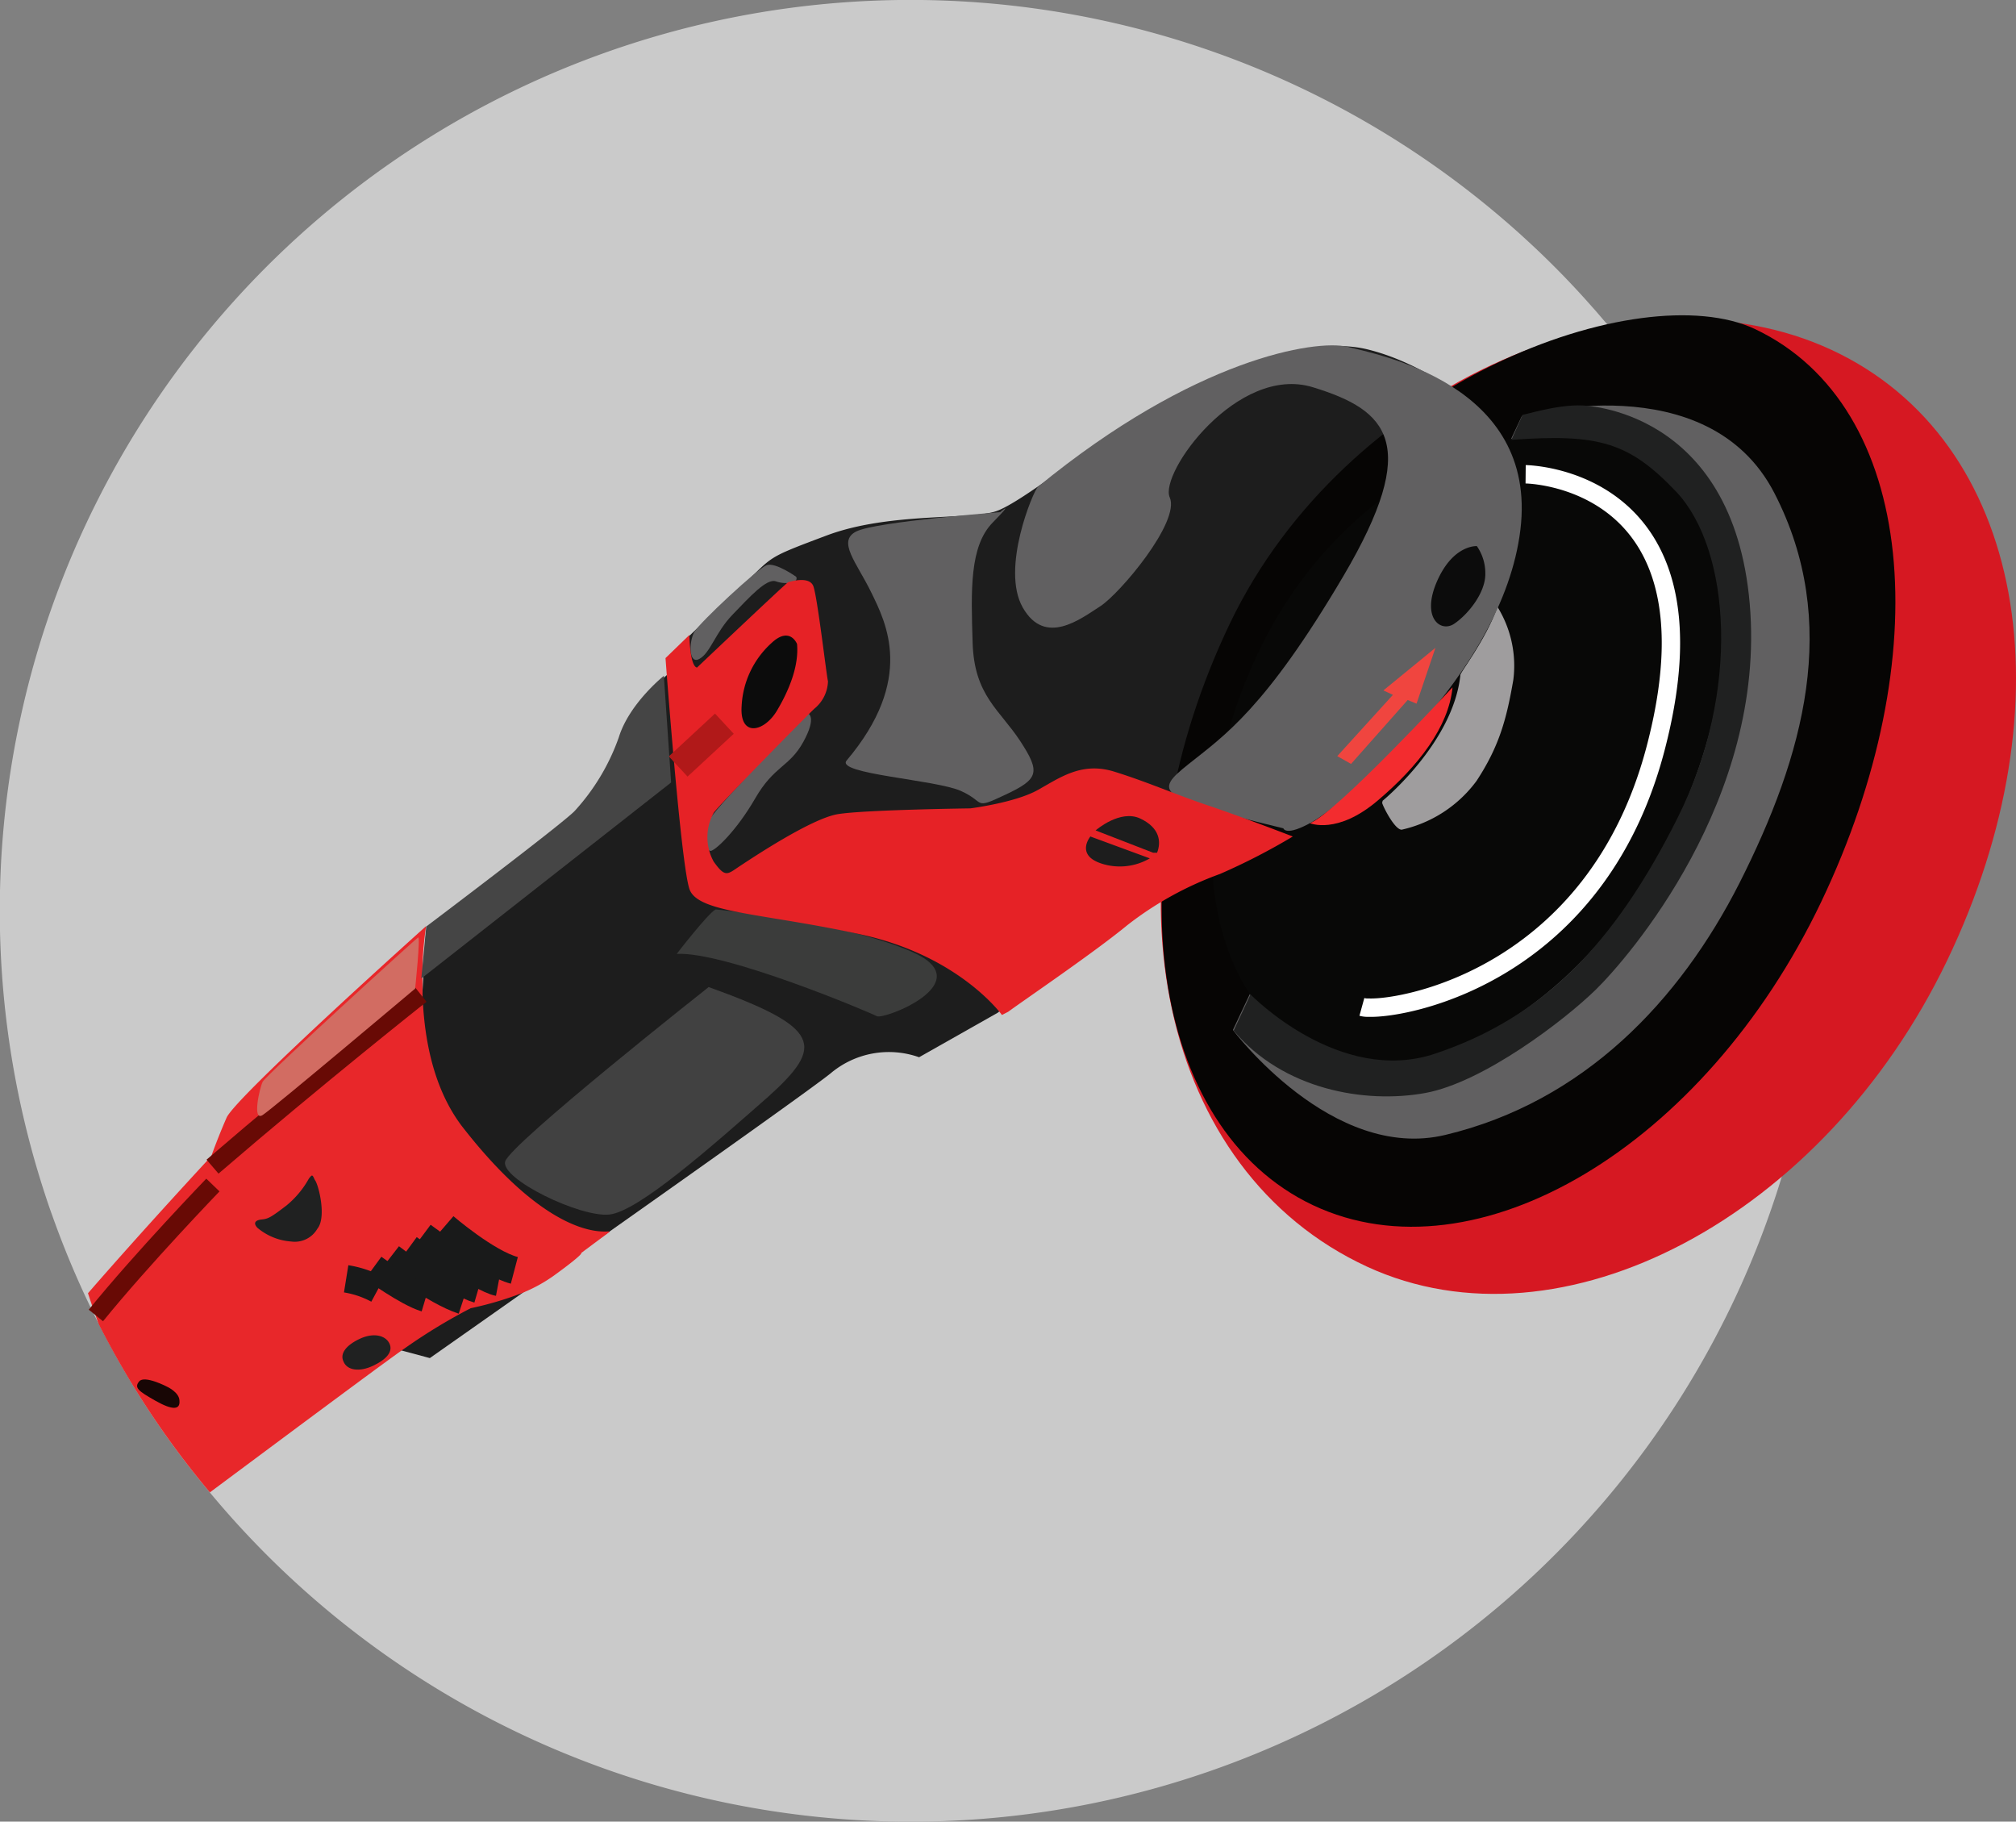 <?xml version="1.0" encoding="UTF-8"?> <svg xmlns="http://www.w3.org/2000/svg" viewBox="0 0 219.5 198.3"><rect x="0" y="0" width="219.5" height="198.3" fill="#808080" stroke="none"/> <defs> <style>.cls-1{fill:#cacaca;}.cls-2{fill:#d61822;}.cls-3{fill:#1d1d1d;}.cls-4{fill:#060504;}.cls-5{fill:#616061;}.cls-6{fill:#080807;}.cls-7{fill:#202121;}.cls-11,.cls-13,.cls-21,.cls-8{fill:none;stroke-miterlimit:10;}.cls-8{stroke:#fff;}.cls-11,.cls-8{stroke-width:2px;}.cls-9{fill:#9f9d9e;}.cls-10{fill:#e8272a;}.cls-11{stroke:#680a05;}.cls-12{fill:#180605;}.cls-13{stroke:#191a1a;}.cls-13,.cls-21{stroke-width:3px;}.cls-14{fill:#d26c62;}.cls-15{fill:#3b3c3b;}.cls-16{fill:#414141;}.cls-17{fill:#e62226;}.cls-18{fill:#f0453f;}.cls-19{fill:#0c0c0c;}.cls-20{fill:#f32c2f;}.cls-21{stroke:#b11919;}.cls-22{fill:#454545;}</style> </defs> <title>Ресурс 1</title> <g id="Слой_2" data-name="Слой 2"> <g id="Layer_1" data-name="Layer 1"> <path class="cls-1" d="M198.29,99.15q0,4.75-.45,9.41A97.75,97.75,0,0,1,194,128.09,99.16,99.16,0,0,1,22.86,162.48,96.51,96.51,0,0,1,16,153.24,100.09,100.09,0,0,1,5.72,132.4c-.29-.79-.56-1.59-.82-2.39A99.16,99.16,0,0,1,165.75,25.7l.16.15a95.48,95.48,0,0,1,7.53,7.66c.53.58,1,1.17,1.54,1.77l.24.29.25.3a96.83,96.83,0,0,1,6.78,9.2q1.37,2.1,2.62,4.26A98.94,98.94,0,0,1,196,78.09c.18.79.34,1.58.49,2.38a98.69,98.69,0,0,1,1.75,17.74C198.29,98.52,198.29,98.84,198.29,99.15Z"></path> <path class="cls-2" d="M133.33,68.75c13.37-28,45-40.48,66.11-30.65s26,38.48,12.57,66.44-42,43.1-63.16,33.35C126.22,127.43,120,96.76,133.33,68.75Z"></path> <path class="cls-3" d="M46.39,101.33s8.93-7,14.68-11.59,5.76-8.35,7.07-11S73,73.15,73,73.15s-.65-.93-.35-1.46,4.49-4.47,8.08-7.85,2.49-3,9.28-5.55,15.54-1.66,18.44-2.64,11.07-7.71,16.59-10.92,16.54-8.5,23.88-6.69,14,7.71,15.56,10.05,3.17,9.65-3.61,22.21S141.5,90.85,141.5,90.85a26.23,26.23,0,0,1-7.11.74c-2.87-.3-25.75,18.65-25.75,18.65l-8.57,4.85a9.84,9.84,0,0,0-9.63,1.75c-3.24,2.64-43.64,31-43.64,31L43.68,147Z"></path> <path class="cls-4" d="M133.89,67.91c-12.72,26.61-8.67,54.92,9.08,63.29s42.59-6.38,55.31-33,10.53-54-7.22-62.39C178.65,30,146.62,41.31,133.89,67.91Z"></path> <path class="cls-5" d="M134.24,112.12s10.79,14.41,23.15,11.42c15.07-3.61,25.49-14.59,32-27.41,7-13.85,11.07-28.37,3.8-42.46s-27.49-8.38-27.49-8.38Z"></path> <path class="cls-6" d="M182.15,90.41c-8.81,18.29-26.93,29.63-39.11,24-12-5.7-14.76-25.12-6-43.47S164.7,43.32,176.87,49,191,72.12,182.15,90.41Z"></path> <path class="cls-7" d="M165.79,45.13l-1.23,2.75c9.52-.68,12.8.23,18,5.71,5.84,6.27,7,21.65.1,35.43S168,110.76,156.28,114.69c-10.46,3.53-20.13-6.44-20.13-6.44l-1.83,3.94c5.35,6.39,14.24,8,20.87,6.79,6.28-1.15,15.1-7.87,18.55-11.24s18.6-20.69,16.77-42-18.2-21.6-18.2-21.6C169.45,44,165.66,45.29,165.79,45.13Z"></path> <path class="cls-8" d="M148.28,109.61a2.3,2.3,0,0,0,.72.08c4.28.17,25.28-3.85,31.46-29,7.19-28.86-14.35-29.06-14.35-29.06"></path> <path class="cls-9" d="M159,73.53c-.81,7.39-8.46,13.64-8.46,13.64l-.05.22c0,.22,1.33,2.93,2.12,2.93A13.88,13.88,0,0,0,160.77,85c2.48-3.78,3.27-6.76,4-11a12.16,12.16,0,0,0-1.73-7.94C161.76,69.73,158.77,73.48,159,73.53Z"></path> <path class="cls-10" d="M66.34,134.13c-.34.24-3.06,2.27-3.06,2.27s.42,0-3,2.48a16.7,16.7,0,0,1-3.5,1.9h0a36,36,0,0,1-5.53,1.63,61.16,61.16,0,0,0-7.06,4.28l-.49.34a0,0,0,0,0,0,0c-3.07,2.19-13.82,10.2-20.85,15.43A96.51,96.51,0,0,1,16,153.24a98,98,0,0,1-5.24-9.07c-.13-.32-.24-.65-.36-1-.29-.79-.56-1.59-.82-2.39C15.71,133.72,23,125.87,23,125.87s.67-1.91,1.67-4.2,21.71-20.84,21.71-20.84v.08A37.08,37.08,0,0,0,46,105v0c0,.43,0,.88,0,1.37h0c0,.5,0,1,0,1.57V108c.12,4.51,1,10.25,4.29,14.59,9.55,12.3,15.35,11.47,16,11.46h0C66.36,134.09,66.37,134.1,66.34,134.13Z"></path> <path class="cls-11" d="M23.14,127c11.37-9.79,22.68-18.73,22.68-18.73"></path> <path class="cls-11" d="M10.44,143.2C15.47,137,23.18,129,23.18,129"></path> <path class="cls-7" d="M34.28,128.45c.4.46,1.3,4.07.28,5.3a2.84,2.84,0,0,1-2.85,1.4,6.39,6.39,0,0,1-3.69-1.5c-.48-.52-.22-.83.48-.9s1-.23,2.7-1.53a10.1,10.1,0,0,0,2.43-2.92C34,127.84,34,127.84,34.28,128.45Z"></path> <path class="cls-12" d="M19.54,152.48c.09,1-.75,1.06-2.62,0s-2.34-1.42-1.76-2.11,3,.57,3,.57S19.53,151.55,19.54,152.48Z"></path> <path class="cls-13" d="M56,138.29c-3-.79-7.61-4.76-7.61-4.76"></path> <path class="cls-13" d="M54.28,139.59c-2-.38-8.29-5.06-8.29-5.06"></path> <path class="cls-13" d="M52.07,140.36c-2.4-.7-7.58-4.48-7.58-4.48"></path> <path class="cls-13" d="M50.41,141.58c-3.07-1-7.89-4.73-7.89-4.73"></path> <path class="cls-13" d="M46.34,141.32c-2-.6-5.7-3.3-5.7-3.3"></path> <path class="cls-13" d="M41.14,140.38a10.92,10.92,0,0,0-3.45-1.17"></path> <path class="cls-7" d="M37.39,148.19c.38,1,1.75,1.19,3.24.48s2.2-1.56,1.76-2.44-1.74-1.19-3.24-.48S37,147.37,37.39,148.19Z"></path> <path class="cls-14" d="M45.53,102.05c-.21.09-16.58,15-16.93,15.71s-1.16,4.37,0,3.62S45.2,107.62,45.2,107.62,45.8,101.89,45.53,102.05Z"></path> <path class="cls-5" d="M94.87,64.51c-1.58-3.26-3.79-5.61-1.61-6.67s15.64-2.09,15.64-2.09,1.71-1.44-.82,1.14S105.72,64.28,105.9,70s2.94,7.25,5.18,10.67,2,4.14-1.59,5.83-2.12.83-4.87-.4S91,84.26,92.17,82.8C99.66,73.94,96.46,67.77,94.87,64.51Z"></path> <path class="cls-5" d="M77.35,89.08c-1.13,1.67-.46,3.52,0,3.55s2.79-2.11,4.87-5.71,3.73-3.4,5.25-6.17.49-3.1.49-3.1S78.39,87.35,77.35,89.08Z"></path> <path class="cls-5" d="M84.46,63.28c-1-.33-2.82,1.68-4.7,3.63s-2.39,4.13-3.6,4.81S75,69.84,75.6,68.79s6.89-6.89,7.85-7.26,3.24,1.26,3.24,1.26C87,63.47,85.56,63.67,84.46,63.28Z"></path> <path class="cls-15" d="M73.68,103.84c5.3-.28,21,6.36,21.79,6.78s11.37-3.69,3.83-7S77.92,99,77.92,99C77.1,99.4,73.68,103.84,73.68,103.84Z"></path> <path class="cls-16" d="M83.64,119.39c-6.23,5.48-14.11,12.46-17.27,12.82S54.51,128.35,55,126.45s22.16-19,22.16-19C89.48,111.88,89.8,113.84,83.64,119.39Z"></path> <path class="cls-5" d="M146.71,37.75c3.2.84,20.75,4,18.83,19.91s-19.65,30.09-22.61,31.78-3.2.73-3.2.73c-13.95-3.39-14.15-3.94-10.31-7s8.32-6,16.84-20.45,4.86-18.07-3.33-20.57-16.74,9.37-15.57,12S121.94,64.62,119.79,66s-6,4.39-8.43.14S112.52,53.43,113,53C130.07,39,143.23,36.93,146.71,37.75Z"></path> <path class="cls-17" d="M131.32,87.61c-3.44-1.17-6.48-2.52-10-3.61s-5.84.61-8.33,2-7.35,2-7.35,2-11.56.15-14.43.63S82,93.33,80.6,94.25,79,95.61,77.71,93.8a5.49,5.49,0,0,1,0-5.32c.56-.84,9.64-10.06,10.94-11.32a4,4,0,0,0,1.5-3C90,73.63,89,65,88.56,63.82s-2.6-.47-2.74-.45-9.93,9.3-9.93,9.3c-.79-.14-.83-3.55-.83-3.55l-2.6,2.52s1.67,22.57,2.62,25.18,8.13,2.58,18.78,4.93,15.23,8.74,15.23,8.74l.68-.35c2-1.46,9.41-6.49,13-9.45a36.64,36.64,0,0,1,10.06-5.55,69.75,69.75,0,0,0,7.93-4.08S134.69,88.72,131.32,87.61Z"></path> <polygon class="cls-18" points="154.23 76.6 153.27 76.2 147.1 83.16 145.6 82.31 151.66 75.64 150.62 75.16 156.29 70.52 154.23 76.6"></polygon> <path class="cls-19" d="M161.72,62.41c.05,2.13-1.93,4.52-3.4,5.5s-3.61-.65-1.85-4.65,4.33-3.81,4.33-3.81A5.17,5.17,0,0,1,161.72,62.41Z"></path> <path class="cls-3" d="M125.56,92.83l.42,0c.46-1.17.32-2.72-1.84-3.73s-4.78,1.23-4.85,1.3Z"></path> <path class="cls-3" d="M119.91,94a6.47,6.47,0,0,0,5.28-.56l-6.47-2.38S117.06,93.06,119.91,94Z"></path> <path class="cls-19" d="M84.57,77.4c-1.42,2.33-4.07,2.86-3.82-.57A9.9,9.9,0,0,1,84,70c2-1.88,2.78.1,2.78.1C87,72.49,85.92,75.14,84.57,77.4Z"></path> <path class="cls-20" d="M150,87.15c-4.41,3.75-7.37,2.46-7.37,2.46,2.88-1.12,15.52-14.79,15.52-14.79C157.73,79.12,154.44,83.4,150,87.15Z"></path> <line class="cls-21" x1="73.84" y1="83.44" x2="78.87" y2="78.78"></line> <path class="cls-22" d="M72.28,73.57s-3.77,3-4.91,6.71a23.41,23.41,0,0,1-4.8,8c-1.23,1.32-16.16,12.58-16.16,12.58l-.54,5.66,27.2-21.34Z"></path> </g> </g> </svg> 
